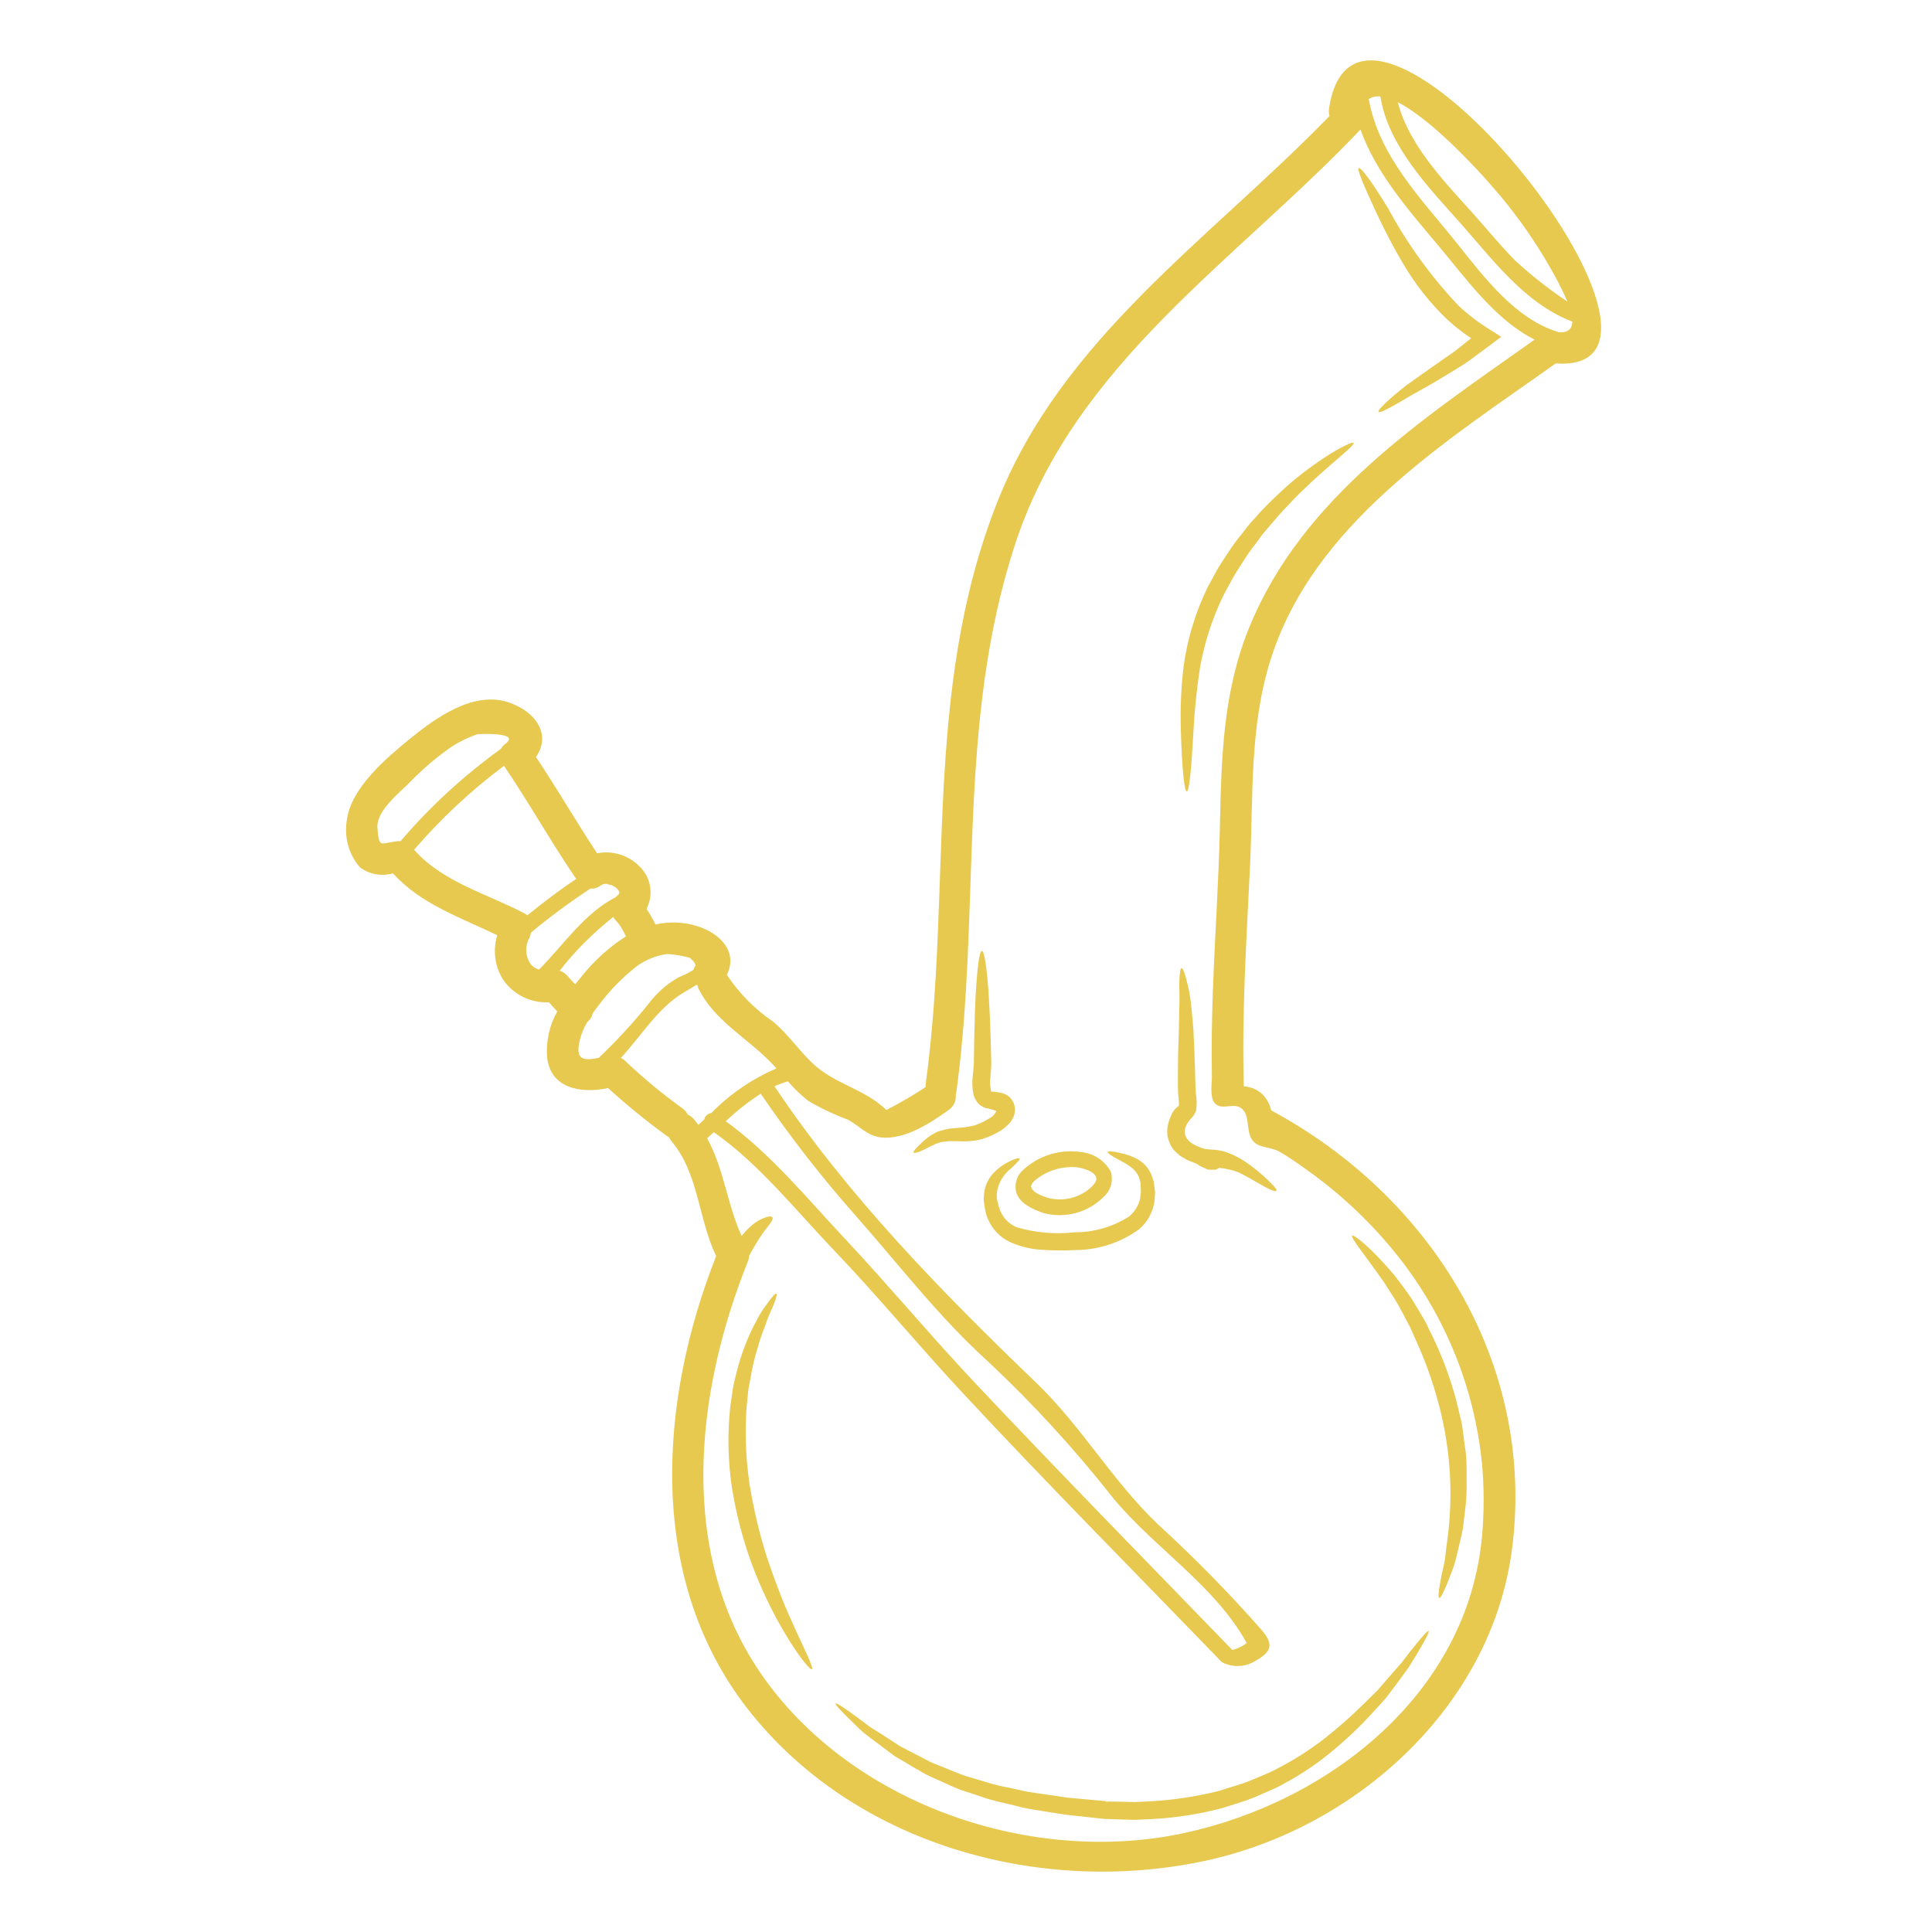 <?xml version="1.0" encoding="UTF-8"?><svg width="1200pt" height="1200pt" version="1.1" viewBox="0 0 1200 1200" xmlns="http://www.w3.org/2000/svg"><path d="m384.32 555.49c0.172-0.344 0.324-0.691 0.457-1.051-0.18-0.332-0.312-0.684-0.402-1.051-0.047-0.098-0.109-0.188-0.188-0.262-0.262-0.32-0.789-1.039-0.938-1.172-0.332-0.332-0.684-0.645-1.051-0.938-0.133 0-1.695-0.938-2.484-1.379 0.262 0.328-3.469-0.59-2.035-0.59-0.711-0.066-1.5-0.066-2.223-0.066-0.066 0.066-0.195 0.066-0.328 0.133h0.004c-0.277 0.082-0.566 0.125-0.855 0.129-0.125 0.066-0.234 0.156-0.328 0.266-0.602 0.281-1.172 0.637-1.695 1.047-1.652 1.066-3.613 1.551-5.57 1.379-12.781 8.418-25.09 17.531-36.871 27.301 0 0.102-0.051 0.199-0.133 0.262-0.141 1.043-0.422 2.059-0.844 3.019-1.398 2.481-2.078 5.301-1.965 8.145 0.117 2.844 1.02 5.602 2.613 7.961 1.336 1.738 3.195 3 5.305 3.602 15.523-15.516 27.836-34.773 47.672-45 0.066-0.066 0.133-0.195 0.262-0.262 0.133-0.066 1.598-1.672 1.598-1.473zm441.16-488.05c18.336-121.34 247.59 165.94 140.73 158.28-0.066 0-0.133 0.133-0.195 0.195-67.969 48.328-150.68 99.535-177.07 184.59-12.898 41.586-10.48 83.82-12.508 126.78-2.164 45.844-5.242 91.613-3.863 137.51l0.004 0.004c4.359 0.191 8.504 1.961 11.652 4.981 2.66 2.734 4.496 6.16 5.309 9.891 99.207 53.305 164.43 157.36 149.62 272.34-12.57 97.707-96.844 173.66-190.62 193.77-102.54 22.004-218.65-10.086-284.4-94.688-62.664-80.625-54.938-190.88-19.312-280.93-11.07-22.848-10.875-51.469-27.703-71.25l-0.004-0.004c-0.637-0.777-1.164-1.637-1.566-2.559-0.473-0.238-0.934-0.504-1.375-0.789-12.723-9.254-24.93-19.203-36.562-29.793l-0.582 0.195c-16.379 3.273-35.492 0.133-37.266-19.836-0.629-9.719 1.578-19.414 6.356-27.902-1.773-1.875-3.477-3.797-5.176-5.691v0.004c-11.246 0.559-21.988-4.711-28.426-13.953-5.191-8.262-6.527-18.375-3.664-27.703-22.789-11.062-47.477-19.246-64.762-38.438-7.09 2.055-14.73 0.648-20.625-3.797-6.859-8.047-9.805-18.719-8.055-29.145 2.551-20.297 24.816-38.898 39.75-51.074 15.582-12.637 38.832-29.336 60.441-22.266 16.695 5.438 27.234 19.781 17.289 33.992 13.125 19.688 24.945 40.133 37.977 59.852 9.547-1.902 19.41 1.125 26.25 8.051 3.504 3.336 5.832 7.715 6.637 12.488 0.801 4.769 0.035 9.672-2.184 13.969 2.035 3.125 3.891 6.363 5.57 9.695 5.414-1.184 10.984-1.5 16.5-0.938 19.117 1.961 36.141 15.449 27.824 32.211 7.547 11.414 17.246 21.246 28.555 28.949 9.496 7.856 15.938 17.746 24.816 26.129 14.016 13.125 32.352 15.777 45.711 28.875 8.375-4.301 16.512-9.047 24.375-14.211 0-0.648 0-1.367 0.066-2.09 16.633-121.93-1.969-243.14 44.203-360.68 40.285-102.53 132.68-164.14 206.61-240.43-0.414-1.492-0.523-3.051-0.328-4.586zm142.7 138.89c6.086 0.461 8.316-2.352 8.438-6.562-29.805-11.336-49.902-39.16-70.461-62.211-19.52-21.871-44.062-47.477-48.75-77.598-2.531-0.359-5.109 0.199-7.266 1.574 6.414 35.625 32.672 61.941 54.609 89.316 16.82 21.102 36.508 47.492 63.434 55.48zm5.363-18.984c-1.762-4.32-3.93-8.512-5.297-11.25h0.004c-11.621-22.203-25.918-42.898-42.574-61.621-6.562-7.594-35.879-40.004-57.488-51.008 6.562 25.734 27.695 48.066 44.914 67.125 9.375 10.312 18.207 21.348 28.031 31.293h0.004c10.148 9.289 20.98 17.801 32.41 25.461zm-20.359 23.598c-24.883-12.508-42.891-38.371-60.309-58.996-18.273-21.742-38.242-44.531-47.867-71.512-77.137 81.395-177.39 145.18-214.27 256.88-36.93 111.98-21.148 226.45-36.73 341.11h-0.004c-0.094 0.488-0.223 0.965-0.395 1.434 0.43 3.641-1.148 7.231-4.125 9.375-11.137 8.117-27.441 18.664-41.852 17.289-9.168-0.938-13.293-6.938-20.953-11.062l0.004-0.004c-8.531-3.16-16.77-7.062-24.621-11.66-4.625-3.637-8.879-7.719-12.703-12.188-2.832 0.859-5.609 1.891-8.316 3.082 45.508 68.094 103.96 127.88 162.66 184.26 28.031 26.914 47.539 61.293 75.77 88.078 22.426 20.52 43.738 42.227 63.844 65.023 6.816 7.988 7.988 13.031-3.074 19.246v0.004c-6.148 4.059-13.973 4.606-20.625 1.441-0.344-0.195-0.672-0.414-0.984-0.656-53.625-55.461-107.91-110.2-160.57-166.76-27.188-29.148-52.5-59.926-80.023-88.734-23.57-24.617-46.555-53.699-74.719-73.406-1.367 1.312-2.746 2.551-4.125 3.797 10.48 18.992 12.309 40.602 21.414 60.703h-0.004c2.523-3.227 5.477-6.09 8.777-8.512 5.504-3.535 9.496-4.191 10.312-3.141 1.051 1.312-1.773 4.519-5.438 9.234-3.273 4.731-6.266 9.648-8.973 14.727-0.047 1.102-0.27 2.188-0.656 3.215-33.066 82.18-44.457 183.75 10.48 259.84 56.578 78.516 166.33 115.64 260.16 95.539 90.301-19.387 176.55-86.832 185.26-184.69l0.004 0.004c1.305-14.789 1.305-29.664 0-44.457-4.801-48.848-24.059-95.152-55.312-133-15.707-19.078-33.898-35.969-54.086-50.223-5.305-3.797-10.742-7.602-16.379-10.875-4.453-2.551-10.801-2.484-14.398-4.848-8.316-5.242-2.164-18.656-10.547-22.848-4.781-2.363-11.129 2.09-15.32-2.492-3.215-3.469-1.707-12.637-1.773-16.828-0.328-17.418 0-34.902 0.59-52.387 1.246-34.246 3.664-68.492 4.387-102.74 0.938-42.77 1.875-82.969 18.074-123.11 33.016-81.523 108.85-130.51 177.41-179.14zm-178.8 809.55c-0.035 0-0.066-0.031-0.066-0.066-19.902-35.887-57.102-58.734-82.969-90-23.711-30.195-49.688-58.543-77.699-84.797-29.398-26.523-54.477-58.996-80.625-88.789-21.824-24.508-42.039-50.402-60.516-77.523-7.746 5.031-15.023 10.758-21.742 17.102 27.824 20.035 50.945 48.383 74.25 73.211 27.242 29.062 52.715 59.719 80.023 88.727 52.914 56.184 106.81 111.13 160.37 166.46l0.004-0.004c3.266-0.777 6.328-2.254 8.973-4.32zm-292.1-356.89c-1.305-1.445-2.617-2.945-4.059-4.32-14.793-14.934-34.18-25.312-44.062-44.598v-0.004c-0.43-0.824-0.746-1.703-0.938-2.613-0.113-0.168-0.246-0.32-0.395-0.461-2.812 1.773-5.898 3.469-8.711 5.176-15.938 9.824-25.734 26.523-38.504 40.312h0.004c1.047 0.477 2 1.141 2.812 1.961 11.211 10.641 23.137 20.508 35.691 29.531 1.309 0.984 2.359 2.273 3.074 3.75 1.453 0.598 2.742 1.543 3.75 2.754 0.984 1.18 1.875 2.352 2.812 3.602 1.246-1.117 2.43-2.223 3.676-3.402 0.422-2.117 2.176-3.707 4.32-3.93 11.574-11.801 25.34-21.23 40.527-27.758zm-51.562-61.293v-0.004c0.293-0.938 0.734-1.82 1.312-2.613-0.398-1.605-1.379-3.004-2.746-3.93-0.219-0.246-0.414-0.508-0.59-0.785-4.617-1.309-9.359-2.125-14.148-2.43-6.926 0.879-13.512 3.519-19.125 7.668-8.816 6.894-16.676 14.93-23.371 23.898-1.379 1.773-2.691 3.535-3.992 5.371-0.324 1.797-1.223 3.441-2.562 4.688-0.207 0.23-0.453 0.43-0.719 0.59-2.457 4.106-4.184 8.602-5.102 13.293-1.875 10.078 2.746 10.867 12.113 9.039h0.066c11.723-11.129 22.641-23.078 32.672-35.758 4.801-5.898 10.691-10.828 17.352-14.512 3.129-1.141 6.106-2.656 8.867-4.519zm-41.906-20.758c-0.789-1.508-1.508-3.008-2.363-4.453-1.164-2.078-2.594-3.992-4.254-5.699-0.492-0.57-0.91-1.199-1.238-1.875-12.414 9.75-23.605 20.961-33.336 33.391 1.699 0.504 3.219 1.48 4.387 2.812 0.359 0.262 0.676 0.578 0.938 0.938 1.379 1.641 2.879 3.141 4.32 4.688 1.246-1.574 2.484-3.074 3.75-4.586v0.004c7.812-9.891 17.215-18.414 27.824-25.219zm-61.293-13.031c9.824-7.922 19.836-15.582 30.383-22.594-15.711-22.988-29.27-47.277-44.859-70.266-20.457 15.289-39.188 32.77-55.855 52.125 17.945 20.305 45.449 27.309 68.691 39.617 0.582 0.332 1.141 0.707 1.668 1.117zm-12.414-107.59c6.414-6.227-18.207-5.043-18.664-4.848v0.004c-5.84 1.957-11.387 4.688-16.5 8.117-9.02 6.301-17.418 13.449-25.078 21.348-6.75 6.938-21.215 17.945-20.438 28.742 1.051 13.555 1.969 9.102 13.359 8.129 0.395 0 0.656 0.066 0.984 0.066 18.387-21.527 39.297-40.766 62.277-57.301 0.871-1.551 2.137-2.844 3.668-3.75 0.086-0.199 0.223-0.371 0.391-0.508z" fill="#e7c94f"/><path d="m932.48 209.21-5.961 4.453c-4.848 3.602-9.496 7.07-13.949 10.312-4.453 3.242-9.102 5.766-13.293 8.438-8.512 5.242-15.938 9.375-22.32 12.898-12.254 7.273-19.848 11.598-20.699 10.48-0.789-0.938 5.438-7.144 16.961-16.238 5.832-4.258 13.125-9.301 21.027-14.867 3.863-2.879 8.383-5.57 12.375-8.906 2.289-1.875 4.688-3.797 7.133-5.699l-0.004 0.004c-5.453-3.609-10.598-7.66-15.387-12.113-10.328-10.012-19.27-21.363-26.586-33.75-6.75-11.25-11.926-21.676-16.117-30.449-8.25-17.617-12.965-28.621-11.719-29.398 1.246-0.777 8.578 9.039 18.602 25.668v-0.004c11.777 21.773 26.375 41.898 43.414 59.852 6.039 5.656 12.633 10.68 19.688 15z" fill="#e7c94f"/><path d="m910.94 919.25c0.168 7.094-0.25 14.191-1.246 21.215-0.395 3.281-0.656 6.488-1.18 9.496-0.523 3.008-1.305 5.961-1.961 8.711-1.379 5.504-2.297 10.613-3.797 14.738s-2.887 7.66-4.059 10.539c-2.363 5.766-4.07 8.84-4.781 8.578-0.711-0.262-0.461-3.664 0.656-9.75 0.516-3.086 1.305-6.816 2.289-11.07 0.984-4.258 1.18-9.168 2.035-14.531l-0.004-0.004c3.824-27.863 2.18-56.203-4.848-83.438-3.844-14.992-9.086-29.594-15.656-43.613-0.656-1.574-1.305-3.148-2.023-4.688-0.723-1.539-1.641-3.141-2.43-4.688-1.633-3.074-3.207-6.027-4.688-8.906-3.141-5.57-6.477-10.312-9.234-14.867-12.441-17.879-21.414-28.352-20.102-29.531 0.938-0.852 11.852 7.594 26.391 24.883 3.336 4.519 7.332 9.496 10.93 15 1.641 2.812 3.414 5.699 5.176 8.645 0.938 1.508 1.773 3.008 2.691 4.586 0.918 1.574 1.633 3.402 2.484 5.109v-0.004c7.391 14.422 13.168 29.617 17.223 45.309 0.938 4.258 2.035 8.383 3.008 12.508 0.723 4.133 1.117 8.258 1.707 12.32 0.59 4.059 1.18 7.988 1.312 11.914 0.133 3.926 0.039 7.809 0.105 11.539z" fill="#e7c94f"/><path d="m887.36 1013c0.656 0.395-2.156 5.758-7.727 15.055-1.445 2.297-3.008 4.914-4.781 7.727l-6.356 8.711c-2.352 3.086-4.836 6.422-7.5 9.957-2.879 3.336-6.086 6.75-9.43 10.414-7.191 7.812-14.891 15.141-23.047 21.938-9.516 8.051-19.852 15.074-30.844 20.953-5.625 3.336-12.047 5.57-18.273 8.512-6.356 2.551-13.125 4.453-19.902 6.676h0.004c-14.246 3.769-28.836 6.078-43.547 6.883-3.871 0.195-7.602 0.395-11.398 0.523-3.602-0.066-7.266-0.195-10.801-0.328l-5.371-0.195h-1.312l-0.984-0.066-0.648-0.066-2.691-0.262-10.539-1.18c-3.477-0.328-6.945-0.723-10.312-1.117l-10.152-1.566c-6.676-1.18-13.227-1.875-19.508-3.602-6.281-1.727-12.57-2.812-18.469-4.586-5.832-1.969-11.523-3.863-17.023-5.625-5.371-2.035-10.414-4.586-15.32-6.742-2.43-1.117-4.914-2.102-7.144-3.348-2.231-1.246-4.453-2.551-6.562-3.797-4.191-2.484-8.25-4.914-12.055-7.133-3.535-2.691-6.871-5.176-10.012-7.5-3.141-2.324-6.027-4.519-8.645-6.562-2.617-2.043-4.688-4.32-6.617-6.16-7.789-7.5-11.914-11.914-11.391-12.441 0.523-0.523 5.504 2.691 14.211 9.168 2.156 1.641 4.519 3.402 7.133 5.371 2.746 1.707 5.766 3.602 8.906 5.625 3.141 2.023 6.562 4.191 10.152 6.562 3.797 1.969 7.789 4.059 12.047 6.227 2.09 1.117 4.191 2.223 6.414 3.336 2.223 1.117 4.688 1.875 7.012 2.879 4.848 1.875 9.684 4.125 15 5.898 5.305 1.574 10.805 3.211 16.5 4.914 5.699 1.566 11.793 2.551 17.879 3.992 6.086 1.445 12.57 2.023 19.059 3.074 3.273 0.461 6.562 0.984 9.891 1.445l10.211 0.938 10.312 0.938 2.617 0.262 0.656 0.066 0.133 0.328-0.004 0.004c0.035 0.035 0.059 0.082 0.062 0.133l0.133-0.133 1.379-0.133 5.371 0.066c3.535 0.133 7.133 0.195 10.801 0.262 3.469-0.133 7.012-0.328 10.547-0.523 13.914-0.824 27.723-2.926 41.25-6.281 6.422-2.102 12.836-3.797 18.93-6.094 5.887-2.68 11.98-4.688 17.418-7.727v0.004c10.406-5.316 20.293-11.594 29.531-18.75 8.199-6.453 16.047-13.336 23.512-20.625 3.402-3.336 6.562-6.477 9.617-9.496 2.812-3.273 5.438-6.281 7.93-9.168 2.492-2.887 4.836-5.559 7.004-7.988 1.969-2.551 3.797-4.977 5.438-7.07 6.656-8.41 10.652-12.965 11.309-12.574z" fill="#e7c94f"/><path d="m840.68 275.08c0.984 1.508-10.547 9.824-27.188 25.312-4.125 3.93-8.645 8.117-13.125 13.125-4.688 4.688-9.234 10.145-14.062 15.844-2.551 2.746-4.586 6.027-6.938 9.039v-0.004c-2.441 3.109-4.715 6.344-6.809 9.695-2.102 3.402-4.387 6.562-6.488 10.312l-6.227 11.465h0.004c-6.898 14.266-11.789 29.414-14.531 45.02-2.035 13.105-3.391 26.309-4.059 39.555-1.246 22.855-2.559 37.133-4.125 37.133s-2.953-14.148-3.664-37.266h-0.004c-0.477-13.688 0.113-27.391 1.766-40.988 2.398-16.973 7.461-33.457 15-48.852 2.09-3.863 4.191-7.66 6.215-11.398 2.231-3.75 4.781-7.398 7.144-10.996v-0.004c2.289-3.488 4.758-6.856 7.394-10.086 2.617-3.141 4.848-6.477 7.594-9.234 4.812-5.539 9.93-10.809 15.328-15.777 4.598-4.426 9.426-8.598 14.465-12.508 18.508-14.41 31.633-20.43 32.309-19.387z" fill="#e7c94f"/><path d="m788.35 733.8c3.273 3.207 4.914 5.176 4.453 5.832-0.461 0.656-2.945-0.195-7.004-2.363-4.059-2.164-9.695-5.766-16.641-9.168h0.004c-3.719-1.355-7.59-2.254-11.523-2.684-0.938-0.133-1.875 1.117-2.746 1.117h-3.676c-1.566 0-3.602-1.445-4.773-1.773l-1.969-1.051-0.461-0.461c-0.262-0.066 0.195-0.133-0.656-0.328l-0.262-0.195-1.039-0.383c-1.445-0.59-2.953-1.117-4.387-1.707-1.508-0.852-2.953-1.707-4.453-2.551-1.457-1.176-2.836-2.449-4.125-3.805-1.309-1.625-2.328-3.461-3.019-5.43-0.328-0.984-0.656-2.035-0.938-3.086-0.066-1.039-0.133-2.023-0.133-3.074l0.004 0.004c-0.008-2.141 0.348-4.262 1.047-6.281 0.59-1.969 1.18-2.953 1.773-4.519 0.707-1.391 1.637-2.656 2.746-3.75l1.246-1.039c0.328-0.262 0.195-0.195 0.328-0.262 0.133-0.066 0.133-0.133 0.133-0.195 0.066-0.852-0.195-3.992-0.461-6.816-0.262-3.207-0.133-5.953-0.195-8.906 0.066-5.691 0-11.324 0.133-16.5 0.133-5.176 0.328-10.145 0.461-14.793 0.133-4.648 0.133-8.773 0.195-12.648 0.461-7.727-0.133-14.27 0.133-18.656 0.262-4.387 0.59-6.945 1.305-7.012 0.711-0.066 1.773 2.231 2.887 6.488l-0.004-0.004c1.664 6.066 2.781 12.27 3.336 18.535 0.395 3.992 0.789 8.438 1.18 13.125 0.195 4.688 0.395 9.617 0.656 14.859 0.262 5.242 0.328 10.68 0.516 16.367 0.133 2.758 0.066 5.832 0.328 8.512h0.004c0.641 3.551 0.684 7.18 0.129 10.746l-0.066 0.262-0.133 0.133 0.004-0.004c-0.586 1.605-1.527 3.062-2.746 4.258-7.398 7.727-4.258 14.738 5.504 18.008l0.789 0.395 0.195 0.066 0.32 0.066 1.969 0.523h-0.004c0.973 0.184 1.957 0.289 2.945 0.32 1.312 0.133 2.559 0.195 3.863 0.262 1.445 0.195 3.019 0.59 4.453 0.852 4.606 1.438 8.992 3.512 13.031 6.16 5.5 3.688 10.641 7.891 15.344 12.555z" fill="#e7c94f"/><path d="m717.37 740.67v1.117c-0.133 1.445-0.133 2.945-0.328 4.519v-0.004c-1.012 6.738-4.43 12.879-9.621 17.289-11.461 8.285-25.23 12.773-39.375 12.836-6.894 0.352-13.809 0.305-20.699-0.133-6.871-0.367-13.617-1.988-19.902-4.781-6.254-2.894-11.188-8.035-13.82-14.398l-0.938-2.297-0.461-1.875h0.004c-0.223-0.684-0.375-1.387-0.453-2.102l-0.328-2.102c-0.133-1.367-0.461-2.68-0.461-4.059s0.195-2.746 0.328-4.125h0.004c0.684-4.738 2.887-9.129 6.281-12.504 2.305-2.348 4.953-4.332 7.856-5.891 4.688-2.492 7.34-3.148 7.801-2.559 0.461 0.59-1.707 2.691-5.242 6.094-4.961 3.797-8.176 9.441-8.906 15.648 0 0.938 0.066 1.875 0.066 2.812s0.461 2.023 0.656 3.074l0.328 1.566c0 0.133 0.395 1.051 0.516 1.574l0.656 1.875 0.656 1.305c2.078 3.988 5.516 7.102 9.695 8.773 11.574 3.379 23.707 4.43 35.688 3.086 11.855 0.047 23.48-3.269 33.527-9.562 3.613-2.769 6.16-6.707 7.199-11.141 0.133-1.105 0.262-2.223 0.395-3.273l0.102-0.812c0.051 0.051 0.074 0.125 0.066 0.195v-0.262l-0.066-0.461-0.066-1.828c-0.066-1.18 0-2.559-0.133-3.535s-0.461-1.641-0.656-2.43c-1.762-6.676-8.898-9.695-13.125-12.113-4.445-2.352-6.871-3.992-6.562-4.688 0.309-0.695 3.141-0.461 8.117 0.723l0.004 0.004c3.172 0.676 6.25 1.73 9.168 3.141 4.441 2.102 7.941 5.777 9.828 10.312 0.461 1.312 0.938 2.68 1.367 4.125 0.262 1.312 0.328 2.418 0.523 3.664l0.262 1.875 0.066 0.461v0.254c0.047 0.805-0.016 0.348-0.016 0.609z" fill="#e7c94f"/><path d="m689.87 727.64c0.863 2.664 0.953 5.519 0.254 8.234-0.695 2.715-2.148 5.176-4.191 7.094-4.824 4.988-10.902 8.582-17.594 10.414-6.695 1.832-13.758 1.828-20.449-0.008-6.348-2.289-14.336-5.625-16.633-12.637h0.004c-1.422-5.25 0.344-10.848 4.516-14.336 10.055-9.117 23.773-13.039 37.125-10.613 7.199 1.082 13.477 5.469 16.969 11.852zm-12.992 10.547c1.762-1.641 4.969-4.453 3.863-7.199-1.379-3.609-7.988-5.371-11.336-5.898-8.734-0.922-17.5 1.414-24.617 6.562-1.379 0.984-4.977 3.676-4.258 5.766 1.18 3.602 6.871 5.371 9.957 6.488 9.203 2.562 19.074 0.422 26.391-5.719z" fill="#e7c94f"/><path d="m607.43 685.21v-0.066h-0.066c-0.133-0.195-0.328-0.461-0.328-0.461-0.395-0.523-0.723-1.18-1.117-1.762-0.641-1.047-1.086-2.203-1.312-3.414-0.719-3.508-0.875-7.109-0.457-10.668 0.262-3.207 0.59-5.832 0.723-8.184 0.066-5.766 0.195-11.25 0.262-16.566 0.195-10.48 0.523-19.914 0.984-27.836 0.938-15.844 2.223-25.602 3.75-25.602 1.527 0 3.008 9.824 4.125 25.668 0.523 7.922 0.984 17.352 1.312 27.898 0.133 5.164 0.262 10.598 0.395 16.305 0 3.336-0.395 6.477-0.59 9.102l-0.004 0.004c-0.266 2.379-0.176 4.781 0.266 7.133 0 1.117 0.723 0.656-0.133 1.18 0.461 0 1.051 0.133 1.105 0.262v0.004c-0.043-0.121-0.105-0.23-0.188-0.328 0.254 0.066 0.711 0.133 0.938 0.195l2.035 0.262c0.922 0.102 1.84 0.254 2.746 0.461 1.246 0.293 2.438 0.777 3.535 1.434 1.328 0.75 2.438 1.836 3.215 3.152l0.59 0.938 0.254 0.523 0.133 0.195s0.328 0.984 0.262 0.852v0.004c0.117 0.34 0.207 0.691 0.262 1.051 0.098 0.203 0.141 0.43 0.133 0.656l0.133 1.238-0.004-0.004c0.027 0.812-0.016 1.625-0.129 2.43-0.473 2.25-1.508 4.344-3.012 6.086-2.168 2.496-4.789 4.562-7.723 6.094-2.496 1.371-5.102 2.531-7.793 3.469-2.555 0.914-5.223 1.488-7.93 1.703-2.41 0.289-4.84 0.379-7.266 0.266-2.09-0.066-4.125-0.066-6.094-0.133-1.875 0-3.273 0.395-4.902 0.461l-0.523 0.066h-0.066l-0.328 0.066-1.246 0.449c-0.789 0.262-1.574 0.523-2.289 0.723-2.492 1.18-4.688 2.231-6.75 3.336-3.992 2.035-6.676 2.625-6.938 1.969s1.305-2.418 4.519-5.504c2.074-2.062 4.356-3.902 6.805-5.496 0.625-0.324 1.348-0.719 2.164-1.18l1.062-0.516 0.262-0.133c0.195-0.066-0.133 0 0.395-0.195h0.195l0.723-0.262c1.875-0.461 4.125-1.18 6.227-1.508l6.348-0.582h-0.004c2.051-0.098 4.09-0.363 6.094-0.789 2.106-0.293 4.152-0.891 6.086-1.773 2.098-0.863 4.117-1.914 6.027-3.141 2.035-0.949 3.644-2.617 4.519-4.688-2.188-0.832-4.449-1.457-6.75-1.875-0.785-0.316-1.551-0.688-2.289-1.105-0.367-0.215-0.715-0.457-1.051-0.723l-0.461-0.328c-0.523-0.484-0.766-0.711-0.84-0.812z" fill="#e7c94f"/><path d="m607.43 685.14v0.066l-0.066-0.066z" fill="#e7c94f"/><path d="m490.2 1003.5c8.906 20.23 15.523 32.41 14.062 33.328-1.105 0.723-10.145-10.078-21.086-29.926l0.004 0.004c-6.371-11.66-11.887-23.762-16.5-36.219-5.566-15.398-9.648-31.297-12.188-47.473-2.359-16.309-2.676-32.852-0.938-49.238 0.523-3.75 1.051-7.418 1.574-11.008 0.516-3.535 1.566-6.938 2.289-10.211l-0.004 0.004c1.453-6.094 3.359-12.07 5.711-17.879 1.812-4.84 3.981-9.539 6.477-14.062 1.703-3.473 3.723-6.785 6.031-9.891 3.602-5.109 5.887-7.789 6.562-7.398 0.676 0.395-0.328 3.75-2.812 9.496v0.004c-1.602 3.426-3 6.945-4.191 10.535-1.82 4.539-3.387 9.172-4.688 13.887-1.773 5.66-3.148 11.434-4.125 17.285-0.523 3.141-1.379 6.356-1.707 9.758-0.328 3.402-0.648 6.871-1.039 10.473-1.004 15.566-0.375 31.195 1.875 46.633 2.488 15.504 6.125 30.801 10.875 45.77 4.656 13.734 9.242 26.043 13.816 36.129z" fill="#e7c94f"/></svg>